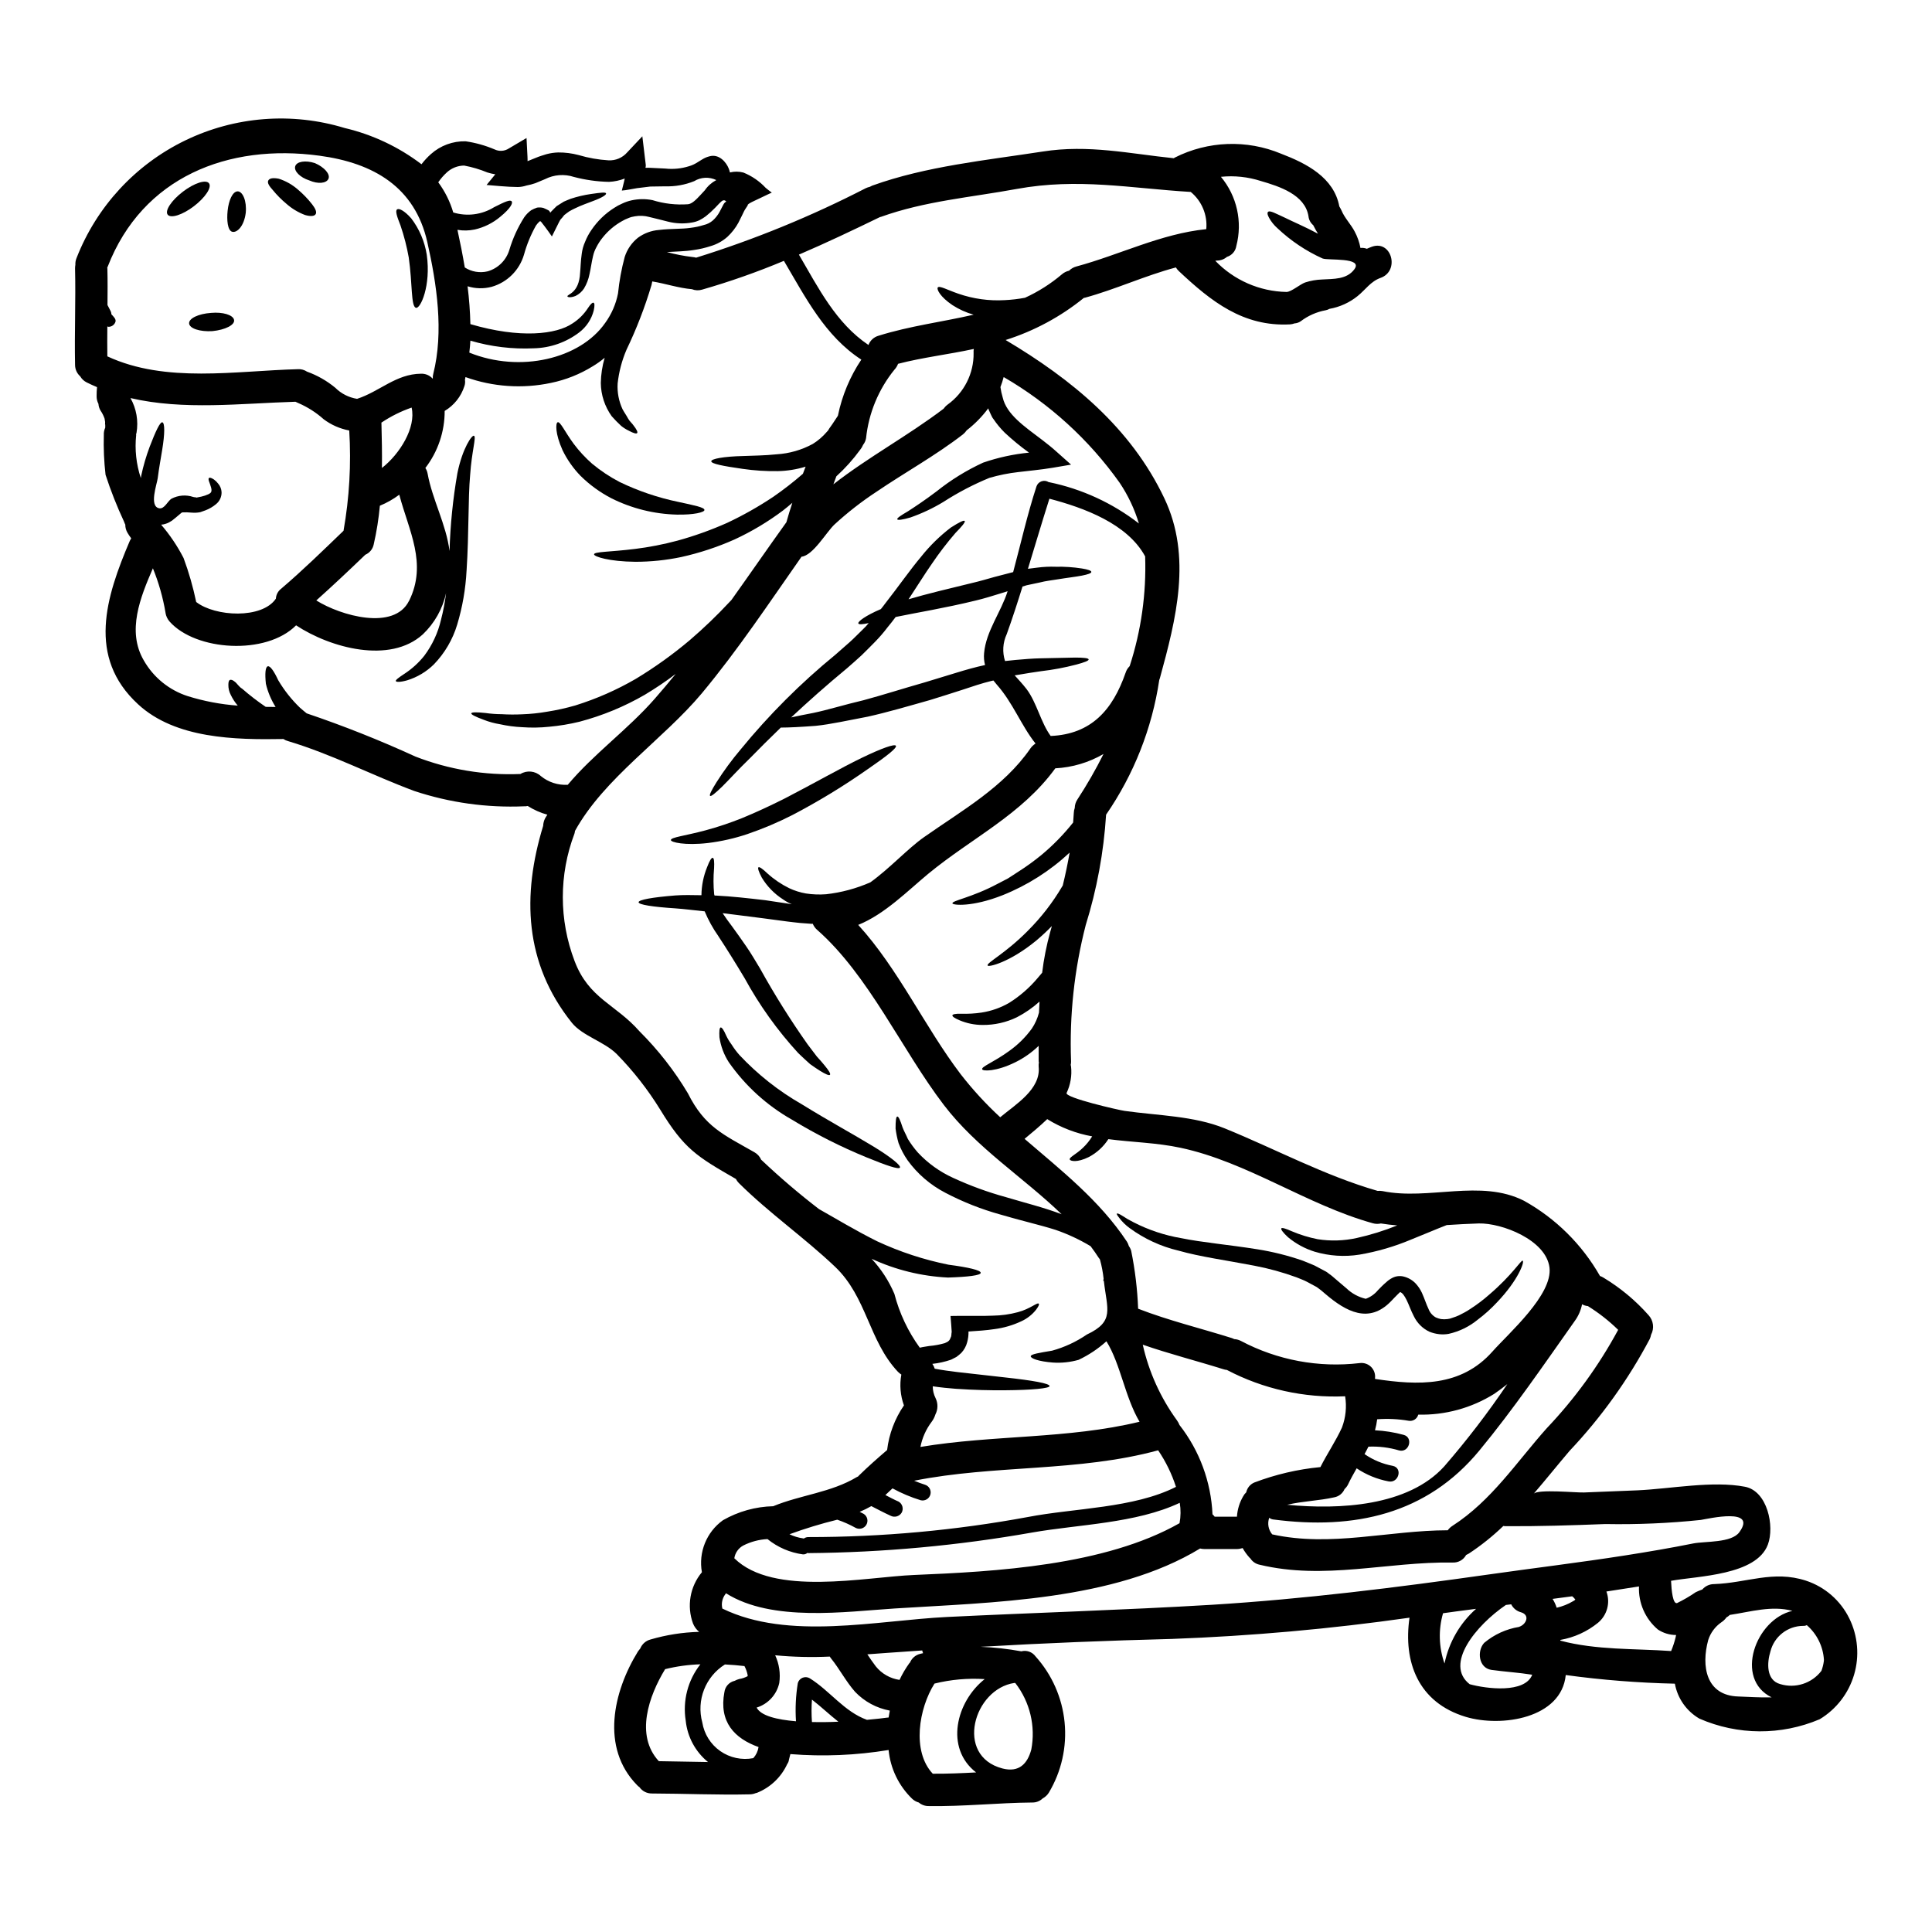 <?xml version="1.0" encoding="UTF-8"?>
<!-- Uploaded to: ICON Repo, www.svgrepo.com, Generator: ICON Repo Mixer Tools -->
<svg fill="#000000" width="800px" height="800px" version="1.1" viewBox="144 144 512 512" xmlns="http://www.w3.org/2000/svg">
 <g>
  <path d="m634.1 572.93c2.266 4.629 2.715 9.938 1.254 14.879-1.457 4.941-4.711 9.156-9.125 11.812-10.199 4.328-21.73 4.266-31.883-0.172-3.414-1.988-5.785-5.371-6.488-9.258-9.672-0.215-19.328-0.977-28.918-2.289-1.141 11.488-17.004 13.918-26.488 11.086-12.719-3.828-16.602-14.684-14.918-26.289v0.004c-20.871 2.973-41.883 4.852-62.953 5.629-16.887 0.43-33.852 1.113-50.719 2.086 3.625 0.145 7.234 0.543 10.801 1.199 1.398-0.367 2.879 0.152 3.742 1.316 4.379 4.852 7.086 10.984 7.723 17.488 0.641 6.508-0.824 13.047-4.18 18.66-0.398 0.637-0.961 1.16-1.625 1.516-0.75 0.727-1.762 1.117-2.801 1.086-9.145 0.082-18.23 1.086-27.375 0.941-0.973 0.023-1.918-0.312-2.66-0.941-0.676-0.188-1.297-0.543-1.801-1.031-3.527-3.43-5.723-7.992-6.199-12.887-8.602 1.418-17.344 1.781-26.031 1.086-0.113 0.484-0.227 0.973-0.371 1.457-0.047 0.426-0.203 0.836-0.461 1.18-1.598 3.481-4.473 6.215-8.031 7.633-0.109 0.039-0.223 0.066-0.34 0.082-0.48 0.199-0.996 0.305-1.516 0.316-8.66 0.199-17.285-0.199-25.945-0.227v-0.004c-1.312 0.035-2.555-0.586-3.316-1.656-0.238-0.168-0.457-0.359-0.656-0.57-9.688-9.887-6.344-24.746 0.254-35.426 0.188-0.273 0.391-0.535 0.605-0.785 0.477-1.164 1.469-2.035 2.684-2.363 4.199-1.234 8.543-1.914 12.918-2.031-0.719-0.594-1.281-1.359-1.629-2.227-1.695-4.621-0.797-9.797 2.359-13.574-0.949-5.281 1.215-10.641 5.57-13.777 4.062-2.328 8.641-3.606 13.32-3.715 7.258-3 15.352-3.629 22.145-7.715 0.121-0.066 0.246-0.125 0.371-0.176 0.082-0.082 0.113-0.168 0.195-0.227 2.402-2.363 4.918-4.57 7.477-6.769h0.004c0.508-4.246 2.039-8.309 4.461-11.832-0.949-2.613-1.188-5.434-0.688-8.172-0.332-0.211-0.637-0.461-0.914-0.742-7.742-8.23-8.199-19.773-16.629-27.805-8.172-7.773-17.488-14.234-25.516-22.203h-0.004c-0.312-0.32-0.578-0.688-0.785-1.086-10.43-6.004-13.719-7.973-20.074-18.406-3.273-5.305-7.125-10.23-11.492-14.684-3.312-3.312-9.086-4.801-11.914-8.316-12.629-15.805-13.203-33.805-7.602-52.152h0.004c0.023-0.695 0.195-1.379 0.512-2 0.172-0.344 0.395-0.625 0.602-0.973-1.84-0.512-3.594-1.293-5.203-2.312-0.316 0.074-0.645 0.102-0.969 0.086-9.863 0.422-19.719-0.953-29.09-4.059-11.344-4.227-21.773-9.715-33.492-13.23-0.422-0.109-0.824-0.293-1.184-0.543-12.773 0.227-28.629-0.059-38.52-9.203-13.605-12.52-8.539-28.441-2.191-43.324 0.105-0.23 0.227-0.449 0.367-0.66-0.348-0.457-0.672-0.934-0.965-1.43-0.402-0.66-0.613-1.422-0.605-2.199-0.125-0.238-0.23-0.488-0.312-0.742-1.891-4.051-3.535-8.211-4.918-12.461-0.406-3.508-0.559-7.043-0.457-10.574-0.035-0.656 0.094-1.316 0.375-1.914-0.016-0.305-0.016-0.609 0-0.914-0.086 0.543-0.031-0.254-0.031-0.598l-0.145-0.887c-0.258-0.75-0.613-1.461-1.059-2.113-0.332-0.551-0.527-1.168-0.57-1.805-0.324-0.625-0.492-1.32-0.484-2.027-0.008-0.801 0.031-1.602 0.113-2.398-0.914-0.395-1.832-0.789-2.754-1.258v-0.004c-0.715-0.355-1.305-0.91-1.703-1.602-0.875-0.773-1.371-1.891-1.367-3.059-0.172-8.512 0.199-17.004 0-25.488-0.004-0.344 0.023-0.688 0.086-1.027-0.031-0.605 0.074-1.211 0.309-1.773 5.324-13.641 15.605-24.77 28.781-31.16 13.176-6.387 28.281-7.566 42.289-3.297 7.379 1.738 14.312 5.008 20.344 9.598 0.75-0.984 1.59-1.891 2.516-2.711 2.519-2.246 5.801-3.453 9.176-3.371 2.633 0.379 5.207 1.102 7.66 2.141 1.23 0.598 2.684 0.5 3.824-0.258l4.66-2.754 0.254 4.973c0 0.344 0.027 0.832 0.027 1-0.113 0.113-0.055 0.145 0 0.113s0.059 0.031 0.113 0c0.742-0.316 1.488-0.598 2.199-0.887 0.789-0.344 1.801-0.625 2.688-0.914h0.004c1.008-0.27 2.043-0.422 3.086-0.457 1.832-0.016 3.66 0.215 5.43 0.688 2.574 0.766 5.231 1.234 7.914 1.398 1.883 0.102 3.703-0.668 4.945-2.086l4.031-4.285 0.684 5.715 0.145 1.18 0.082 0.711c0.031 0.227 0 0.086 0 0.172v0.004c0 0.176-0.027 0.348-0.082 0.512 0.055 0.145 0.43 0 1.18 0.059 1.516 0.055 2.891 0.141 4.117 0.199v0.004c2.078 0.219 4.18 0.016 6.172-0.605 0.82-0.23 1.602-0.586 2.316-1.055 0.457-0.289 0.887-0.543 1.285-0.789v0.004c0.566-0.355 1.184-0.621 1.828-0.789 2.688-0.789 4.574 1.715 5.144 3.172 0.148 0.352 0.266 0.715 0.344 1.09 1.172-0.293 2.402-0.281 3.57 0.027 2.242 0.906 4.258 2.289 5.906 4.055l0.742 0.602 0.789 0.598c0 0.031 0.086 0.031 0.059 0.086l-0.344 0.141-0.688 0.316-1.371 0.656c-1.656 0.832-4.258 1.859-3.938 2.227-0.316 0.516-0.711 1.031-0.973 1.543l-0.57 1.18c-0.285 0.602-0.57 1.18-0.914 1.832l0.004 0.004c-0.766 1.406-1.75 2.68-2.918 3.773-1.289 1.152-2.824 2.004-4.484 2.484-1.445 0.473-2.926 0.816-4.43 1.027-2.457 0.395-5 0.395-7.144 0.543 2.223 0.605 4.488 1.047 6.773 1.316 0.332 0.023 0.656 0.082 0.973 0.172 15.488-4.82 30.531-10.98 44.949-18.406 0.348-0.164 0.711-0.289 1.086-0.371 0.203-0.121 0.414-0.227 0.633-0.316 14.258-5.144 30.199-6.715 45.148-9.027 12.172-1.918 23.031 0.57 34.773 1.77l0.254-0.172h0.004c8.789-4.441 19.086-4.816 28.176-1.027 6.715 2.57 14 6.297 15.43 13.973 0.211 0.344 0.398 0.695 0.57 1.059 0.832 2.027 2.516 3.684 3.516 5.629 0.723 1.355 1.234 2.816 1.516 4.328 0.027-0.027 0.059 0 0.113-0.027 0.535-0.039 1.074 0.039 1.574 0.23 0.426-0.168 0.855-0.371 1.344-0.543 5.227-1.859 7.477 6.43 2.285 8.266-2.602 0.918-3.977 3.117-6.031 4.773h0.004c-2.172 1.766-4.762 2.945-7.519 3.43-0.309 0.18-0.648 0.309-1 0.371-2.398 0.441-4.66 1.441-6.602 2.914-0.488 0.336-1.062 0.531-1.656 0.57-0.379 0.145-0.777 0.23-1.18 0.258-12.402 0.656-20.887-6.062-29.461-14.117-0.305-0.285-0.57-0.613-0.789-0.973-8.172 2.172-16.031 5.828-24.121 8.031h0.004c-0.09-0.004-0.176 0.004-0.258 0.031-6.152 4.992-13.191 8.781-20.746 11.168 17.52 10.43 33.176 23.223 42.062 41.949 7.371 15.488 3.113 32.004-1.18 47.664v0.004c-0.043 0.164-0.102 0.328-0.168 0.484-1.914 12.816-6.734 25.023-14.09 35.691-0.625 9.934-2.438 19.758-5.398 29.262-3.031 11.77-4.34 23.918-3.887 36.062 0.016 0.328-0.016 0.656-0.09 0.973 0.047 0.148 0.074 0.305 0.09 0.457 0.262 2.398-0.148 4.82-1.184 7-0.516 1.258 14.027 4.574 15.371 4.746 8.887 1.254 18.379 1.316 26.52 4.629 13.543 5.512 26.461 12.516 40.539 16.574h0.004c0.438-0.039 0.879-0.02 1.312 0.055 12.203 2.516 25.977-3.285 37.492 2.57 8.398 4.676 15.355 11.566 20.117 19.922 0.332 0.113 0.648 0.27 0.945 0.457 4.461 2.688 8.488 6.039 11.941 9.941 1.289 1.41 1.555 3.481 0.656 5.172-0.07 0.383-0.188 0.758-0.344 1.117-5.715 10.801-12.863 20.777-21.254 29.66-3.231 3.797-6.316 7.656-9.516 11.371 1.113-1.285 11.375-0.254 13.348-0.344 4.723-0.172 9.445-0.371 14.199-0.57 8.742-0.395 19.887-2.602 28.461-0.945 5.945 1.145 7.871 10.457 6.059 15.32-3.059 8.172-18.5 8.312-25.66 9.602 0.113 2.602 0.484 6.231 1.598 5.902 1.719-0.84 3.371-1.801 4.945-2.883 0.566-0.27 1.148-0.512 1.742-0.719 0.773-0.898 1.898-1.422 3.086-1.426 8.688-0.289 15.688-3.742 24.375-0.914 5.035 1.656 9.188 5.281 11.508 10.043zm-6.769 11.344c0.023-0.141 0.031-0.285 0.027-0.426-0.223-3.543-1.859-6.848-4.543-9.172-0.309 0.156-0.656 0.227-1 0.199-4.082 0.031-7.629 2.812-8.633 6.769-0.914 2.918-1.199 7.633 2.602 8.66 4.016 1.219 8.367-0.184 10.914-3.516 0.301-0.812 0.512-1.656 0.633-2.516zm-8.344-13.383c-5.461-1.461-10.918 0.227-16.574 1.082l-0.004 0.004c-0.262 0.258-0.559 0.48-0.883 0.656-0.371 0.523-0.836 0.969-1.375 1.312-1.637 1.141-2.852 2.789-3.457 4.688-1.887 6.914-0.598 14.715 8 14.957 2.543 0.086 5.688 0.316 8.801 0.227-9.969-4.894-4.254-20.684 5.492-22.914zm-14.031-20.859c4.773-6.602-8.117-3.574-10.234-3.231-8.402 0.879-16.848 1.242-25.289 1.086-8.859 0.344-17.711 0.629-26.547 0.57h-0.004c-0.16-0.031-0.32-0.051-0.484-0.055-2.816 2.711-5.875 5.16-9.141 7.312-0.262 0.145-0.488 0.262-0.715 0.375h-0.004c-0.711 1.305-2.113 2.086-3.602 2-17.348-0.254-33.918 4.723-51.168 0.57-1.004-0.211-1.879-0.82-2.43-1.688-0.059-0.059-0.113-0.086-0.172-0.141-0.715-0.785-1.336-1.648-1.855-2.574-0.5 0.164-1.02 0.254-1.543 0.262h-8.551c-0.398-0.004-0.793-0.051-1.18-0.148-22.773 13.859-55.262 14.262-80.871 15.891-12.988 0.828-32.574 3.684-44.777-4.031l-0.172 0.262c-0.82 1.082-1.109 2.477-0.785 3.797 17.492 8.516 40.863 3.148 59.551 2.227 23.348-1.141 46.781-1.828 70.129-3.227 24.574-1.516 48.977-4.574 73.379-8.031 12.059-1.715 24.176-3.172 36.234-5.059 6.031-0.945 12.031-1.969 18.031-3.172 3.141-0.613 10.109-0.098 12.195-2.984zm-16.891 27.832c0.055-0.188 0.094-0.379 0.113-0.57-1.719 0-3.398-0.504-4.824-1.457-3.344-2.828-5.191-7.043-5.004-11.414-2.887 0.457-5.742 0.914-8.633 1.344 1.09 2.953 0.199 6.273-2.227 8.285-2.883 2.344-6.316 3.906-9.973 4.543v0.195c9.605 2.543 19.52 2.059 29.352 2.754l-0.004 0.004c0.496-1.191 0.895-2.418 1.199-3.672zm-15.23-81.438c-2.438-2.387-5.129-4.496-8.027-6.297-0.543-0.047-1.07-0.211-1.543-0.484-0.312 1.59-0.965 3.09-1.918 4.402-8.117 11.484-16.316 23.488-25.262 34.316-13.973 16.977-33.23 21.117-54.637 18.316v0.004c-0.398-0.047-0.773-0.207-1.086-0.457-0.539 1.5-0.238 3.176 0.789 4.398 15.547 3.43 30.863-1.059 46.523-1.086 0.34-0.469 0.766-0.871 1.254-1.18 10.371-6.691 16.926-16.832 25.004-25.891h0.004c7.418-7.812 13.773-16.566 18.898-26.043zm-11.414 71.523c0.027 0 0.027-0.027 0.059-0.059v0.004c-0.238-0.32-0.52-0.609-0.828-0.859-1.715 0.23-3.457 0.461-5.199 0.688 0.457 0.734 0.82 1.52 1.086 2.344 1.539-0.348 3.012-0.938 4.367-1.746 0.227-0.141 0.316-0.199 0.375-0.227zm-21.934-65.746c4.328-4.883 16.031-15.059 15.145-22.289-0.914-7.34-12.629-11.828-18.715-11.688-2.887 0.086-5.688 0.254-8.516 0.43-2.945 1.141-6.113 2.516-9.484 3.856l-0.004 0.004c-4.379 1.84-8.949 3.172-13.633 3.973-3.981 0.637-8.055 0.367-11.918-0.789-2.57-0.805-4.957-2.106-7.027-3.828-1.344-1.227-1.941-2.086-1.77-2.344 0.168-0.254 1.18 0.055 2.828 0.789 2.191 0.926 4.469 1.625 6.801 2.086 3.438 0.539 6.945 0.434 10.344-0.316 3.668-0.812 7.262-1.93 10.746-3.34-1.457-0.113-2.887-0.289-4.328-0.516h-0.004c-0.703 0.164-1.441 0.145-2.141-0.055-17.562-4.891-33.219-16.227-50.965-20.004-6.297-1.348-12.801-1.461-19.117-2.285v-0.004c-1.285 1.992-3.055 3.617-5.144 4.727-3.172 1.574-4.914 1.086-5.086 0.684-0.254-0.57 1.684-1.371 3.461-3.086 0.957-0.902 1.793-1.934 2.481-3.059-4.223-0.758-8.266-2.309-11.914-4.57-1.945 1.859-4.031 3.598-6.004 5.227 9.719 8.371 19.859 16.289 27.117 27.234h0.004c0.227 0.367 0.398 0.766 0.516 1.18 0.281 0.391 0.492 0.824 0.625 1.285 1.023 5.047 1.637 10.172 1.832 15.316 8.117 3.148 16.531 5.172 24.797 7.773 0.227 0.074 0.449 0.168 0.656 0.285 0.629 0.027 1.242 0.195 1.801 0.488 9.641 5.098 20.605 7.144 31.438 5.867 1.117-0.156 2.246 0.223 3.047 1.016 0.801 0.797 1.184 1.922 1.035 3.043 0 0.055 0.031 0.086 0.031 0.141 11.406 1.719 22.691 2.176 31.066-7.231zm7.086 72.926c1.887-0.598 3-3.113 0.512-3.856h-0.004c-1.129-0.297-2.078-1.066-2.598-2.113l-1.402 0.168c-7.941 5.398-16.375 15.742-9.602 21.004 4.457 1.23 14.629 2.488 16.574-2.512-3.602-0.574-7.231-0.789-10.832-1.285-3.402-0.516-3.856-5.059-1.887-7.172h0.004c2.644-2.211 5.836-3.668 9.234-4.215zm-3.117-64.324c-1.18 0.941-2.312 1.797-3.457 2.57v0.004c-6.031 3.773-13.035 5.691-20.145 5.512-0.297 1.125-1.402 1.832-2.547 1.629-2.754-0.473-5.555-0.605-8.34-0.395-0.125 0.984-0.316 1.961-0.578 2.918 2.555 0.125 5.082 0.527 7.547 1.199 2.684 0.656 1.543 4.801-1.141 4.144-2.641-0.789-5.394-1.129-8.148-1.004-0.344 0.656-0.656 1.316-1.027 1.969 2.246 1.555 4.793 2.617 7.481 3.117 2.715 0.57 1.543 4.684-1.141 4.113h-0.004c-3.012-0.574-5.879-1.75-8.43-3.457-0.789 1.398-1.602 2.824-2.285 4.285v0.004c-0.227 0.453-0.539 0.859-0.914 1.199-0.488 1.152-1.523 1.98-2.758 2.199-4.031 0.914-8.371 1-12.461 1.969 13.891 1.344 32.035 0.395 41.609-10.148 6.012-6.93 11.602-14.219 16.738-21.824zm-8.285 59.551c-1.684 0.227-3.34 0.43-5.031 0.656l-3.715 0.512-0.004 0.008c-1.262 4.371-1.125 9.027 0.395 13.312 1.148-5.602 4.078-10.684 8.355-14.484zm-32.23-355.03c2.344-3.199-6.977-2.254-8.43-2.824l-0.004 0.004c-4.402-1.988-8.438-4.691-11.949-8.004-0.906-0.797-1.672-1.742-2.254-2.801-0.395-0.738-0.516-1.254-0.289-1.512 0.43-0.574 2.172 0.457 4.516 1.512 2.172 1.086 5.258 2.363 8.746 4.231-0.457-0.715-0.859-1.488-1.258-2.258-0.711-0.594-1.164-1.441-1.258-2.363-0.914-5.742-7.715-7.914-12.629-9.344-3.41-1.098-7.008-1.477-10.574-1.113 4.246 5.094 5.766 11.926 4.078 18.336-0.207 1.359-1.172 2.481-2.488 2.887-0.723 0.621-1.641 0.965-2.598 0.973-0.164 0.004-0.324 0.023-0.488 0.055 4.949 5.156 11.75 8.133 18.895 8.266 1.258-0.027 3.602-2.055 4.918-2.516 1.457-0.473 2.977-0.738 4.512-0.789 3.035-0.188 6.523 0.043 8.555-2.734zm-3.285 306.93-0.004 0.004c0.984-2.625 1.27-5.461 0.824-8.23-10.879 0.488-21.695-1.922-31.344-6.981-0.328-0.031-0.656-0.098-0.969-0.203-7.117-2.231-14.316-4.059-21.316-6.488l-0.004 0.004c1.621 7.223 4.699 14.039 9.055 20.031 0.277 0.387 0.508 0.809 0.684 1.254 5.305 6.789 8.359 15.059 8.742 23.664 0.215 0.188 0.406 0.398 0.574 0.629h5.906c0.117-1.891 0.676-3.731 1.629-5.371 0.211-0.41 0.492-0.777 0.828-1.086 0.25-1.164 1.047-2.137 2.144-2.602 5.629-2.141 11.52-3.516 17.516-4.086 1.789-3.562 4.086-6.906 5.734-10.535zm-35.98-317.53c0.348-3.766-1.195-7.457-4.113-9.859-16.09-0.973-29.836-3.769-46.148-0.789-12.113 2.227-24.316 3.199-35.98 7.398-0.055 0-0.113 0.031-0.195 0.031-7.117 3.457-14.262 6.856-21.52 9.969 5.172 8.859 9.84 18.176 18.43 23.945v0.004c0.449-1.199 1.449-2.113 2.688-2.457 8.316-2.602 16.891-3.656 25.191-5.574v0.004c-1.996-0.562-3.894-1.418-5.629-2.543-3.258-2.199-4.199-4.172-3.891-4.656 0.395-0.602 2.516 0.625 5.434 1.625 3.961 1.375 8.156 1.961 12.344 1.715 1.793-0.086 3.578-0.297 5.344-0.629 3.539-1.613 6.836-3.711 9.801-6.227 0.539-0.465 1.188-0.789 1.883-0.945 0.531-0.535 1.191-0.918 1.918-1.113 11.559-3.125 22.445-8.684 34.445-9.898zm-7.086 342.94v-0.004c0.336-1.781 0.355-3.609 0.055-5.398-11.57 5.461-26.859 5.715-39.121 7.871h0.004c-19.59 3.461-39.434 5.285-59.324 5.457-0.082 0-0.141-0.055-0.227-0.055h-0.004c-0.328 0.277-0.75 0.418-1.18 0.391-3.445-0.465-6.695-1.867-9.398-4.055-2.242 0.113-4.434 0.695-6.434 1.711-1.27 0.691-2.144 1.941-2.359 3.371 10.344 10.203 34.605 4.973 47.625 4.43 21.527-0.891 50.531-2.461 70.363-13.723zm-0.945-9.633c-1.105-3.438-2.695-6.699-4.723-9.688-21.145 5.773-43.262 3.801-64.664 8.062 0.941 0.395 1.887 0.738 2.859 1.055 1.105 0.332 1.746 1.484 1.445 2.602-0.301 1.113-1.438 1.785-2.562 1.516-2.594-0.793-5.098-1.848-7.477-3.148-0.625 0.57-1.254 1.18-1.887 1.77 1.18 0.602 2.312 1.227 3.516 1.742 1.023 0.605 1.371 1.914 0.789 2.945-0.621 0.996-1.906 1.344-2.941 0.789-1.742-0.789-3.402-1.684-5.09-2.543-0.992 0.57-2.023 1.078-3.086 1.516 0.344 0.195 0.715 0.344 1.059 0.539 0.98 0.617 1.293 1.898 0.703 2.898-0.586 0.996-1.859 1.344-2.875 0.789-1.543-0.859-3.16-1.574-4.828-2.141-4.289 1.051-8.516 2.34-12.66 3.856 1.125 0.547 2.332 0.914 3.57 1.086 0.086 0 0.145 0.055 0.227 0.055 0.344-0.254 0.758-0.391 1.184-0.391 19.516 0.004 38.988-1.773 58.18-5.316 12.23-2.371 28.062-2.305 39.262-7.992zm-12.254-217.55c3.035-9.367 4.418-19.191 4.086-29.031-4.688-8.66-16.203-12.887-25.375-15.289-1.969 6.203-3.801 12.402-5.688 18.574 0.887-0.113 1.715-0.199 2.516-0.316h-0.004c1.609-0.211 3.234-0.285 4.859-0.227 2.312-0.051 4.625 0.102 6.914 0.457 1.629 0.262 2.516 0.574 2.516 0.918s-0.887 0.656-2.488 0.973c-1.602 0.316-3.914 0.57-6.691 1.027-1.402 0.227-2.945 0.395-4.461 0.789l-2.43 0.516 0.004-0.004c-0.738 0.129-1.465 0.32-2.172 0.57-1.316 4.231-2.684 8.457-4.199 12.66l-0.004-0.004c-1.023 2.227-1.18 4.754-0.426 7.086 0.914-0.113 1.859-0.199 2.754-0.289 2.344-0.199 4.574-0.395 6.516-0.43 3.938-0.082 7.144-0.168 9.344-0.199 2.258 0 3.488 0.145 3.543 0.488s-1.117 0.789-3.285 1.371h-0.004c-3.043 0.797-6.137 1.379-9.262 1.742-2 0.262-4.086 0.629-6.34 1-0.227 0.031-0.457 0.059-0.715 0.113 0.973 1.086 2.086 2.258 3.172 3.66 2.684 3.57 3.742 8.828 6.371 12.402 10.746-0.461 16.434-6.887 19.859-16.773h0.004c0.195-0.637 0.551-1.215 1.023-1.684 0.031-0.039 0.031-0.066 0.062-0.102zm2.598 200.29c-3.887-6.57-5-15.227-8.773-21.316v-0.004c-2.207 1.992-4.688 3.648-7.375 4.918-2.227 0.633-4.547 0.875-6.856 0.715-3.742-0.289-5.828-1.086-5.828-1.656s2.254-0.918 5.656-1.488c3.293-0.906 6.41-2.356 9.23-4.285 7.402-3.488 5.344-6.629 4.488-14.199l-0.004-0.004c-0.039 0.004-0.082-0.004-0.113-0.031-0.055-0.055-0.027-0.254 0.059-0.512-0.184-1.73-0.508-3.441-0.973-5.117-0.074-0.145-0.172-0.277-0.285-0.395-0.684-1.086-1.43-2.117-2.199-3.148-2.938-1.762-6.047-3.215-9.285-4.328-4.231-1.344-9.344-2.484-14.602-4.055h-0.004c-5.059-1.398-9.953-3.336-14.602-5.773-3.957-2.051-7.383-4.996-10-8.602-0.988-1.418-1.793-2.953-2.402-4.574-0.363-1.262-0.625-2.551-0.789-3.856 0-2 0.113-3.148 0.457-3.172 0.344-0.023 0.789 0.973 1.402 2.887 0.344 0.945 0.914 1.891 1.398 3.059v-0.004c0.773 1.266 1.652 2.461 2.629 3.574 2.648 2.848 5.836 5.137 9.375 6.742 4.492 2.074 9.145 3.773 13.914 5.086 5.144 1.543 10.117 2.754 14.75 4.516 0.027 0 0.055 0.031 0.082 0.031-10.203-9.84-22.488-17.52-31.23-28.977-11.117-14.562-19.859-34.348-33.578-46.406h-0.004c-0.5-0.438-0.891-0.988-1.141-1.602-0.086 0-0.172 0.027-0.254 0.027-1-0.082-2.031-0.141-3.059-0.227-1.027-0.086-2.172-0.254-3.285-0.371-2.144-0.289-4.371-0.602-6.66-0.887-3.742-0.457-7.285-0.945-10.629-1.344 0.738 1.113 1.543 2.254 2.512 3.516 1.18 1.574 2.461 3.457 3.746 5.285 1.285 1.832 2.43 3.856 3.684 5.902v0.004c3.828 6.914 8.035 13.617 12.594 20.074l2.43 3.199c0.828 0.914 1.543 1.715 2.086 2.402 1.113 1.344 1.625 2.199 1.398 2.457-0.227 0.254-1.141-0.141-2.629-1.055-0.738-0.461-1.625-1.059-2.625-1.773-0.945-0.828-2.004-1.828-3.172-2.941v-0.004c-5.523-6.019-10.293-12.691-14.207-19.859-1.18-2-2.398-3.938-3.543-5.801-1.145-1.867-2.312-3.629-3.402-5.312l0.004-0.004c-1.449-2.051-2.664-4.254-3.629-6.57-2.828-0.289-5.43-0.629-7.742-0.789-6.031-0.395-9.773-0.973-9.773-1.629s3.715-1.316 9.742-1.797c2.031-0.145 4.371-0.113 6.914-0.059v-0.004c0.031-2.566 0.543-5.102 1.516-7.477 0.629-1.656 1.145-2.516 1.488-2.43 0.344 0.086 0.43 1.059 0.344 2.797l-0.004 0.004c-0.203 2.281-0.195 4.578 0.027 6.859 0.027 0.113 0.086 0.227 0.113 0.344h0.371c4.059 0.199 8.43 0.684 13.059 1.227 2.285 0.344 4.516 0.684 6.66 1 0.113 0.027 0.227 0.027 0.371 0.059-0.828-0.336-1.613-0.77-2.34-1.289-2.281-1.461-4.195-3.426-5.602-5.742-0.859-1.602-1.141-2.574-0.887-2.754s1.113 0.426 2.402 1.656c1.723 1.555 3.656 2.863 5.742 3.887 1.406 0.66 2.894 1.133 4.426 1.398 1.77 0.273 3.562 0.34 5.348 0.203 4.043-0.453 7.992-1.516 11.719-3.148 5.172-3.715 9.969-9 14.258-12 10-7.031 21.062-13.203 28.148-23.461v-0.004c0.344-0.496 0.781-0.922 1.281-1.254l0.086-0.086c-3.828-4.828-5.945-10.746-10.258-15.602-0.344-0.395-0.602-0.742-0.887-1.086l0.004-0.004c-0.215 0.035-0.426 0.082-0.633 0.141-2.363 0.574-5.031 1.461-7.715 2.363s-5.547 1.742-8.402 2.656c-5.856 1.656-11.414 3.285-16.574 4.43-5.199 0.973-9.84 2.031-13.801 2.43-3.891 0.289-7.004 0.457-9.23 0.457-3.031 2.918-5.742 5.633-8.09 8.035-3.199 3.086-5.656 5.856-7.477 7.629-1.824 1.77-2.914 2.656-3.172 2.43-0.262-0.227 0.375-1.484 1.715-3.629l0.004-0.008c1.926-3.027 4.055-5.918 6.371-8.656 7.508-9.18 15.91-17.582 25.09-25.09 1.285-1.113 2.543-2.227 3.769-3.312s2.316-2.258 3.461-3.344v-0.004c0.586-0.539 1.129-1.121 1.629-1.742-1.656 0.348-2.629 0.43-2.754 0.086-0.172-0.484 1.887-2.055 5.973-3.797 0.375-0.461 0.742-0.918 1.086-1.402 3.629-4.629 6.66-9.027 9.66-12.574l-0.004-0.004c2.281-2.848 4.898-5.41 7.801-7.625 2.227-1.43 3.488-2.027 3.684-1.742 0.195 0.285-0.711 1.402-2.43 3.148v-0.004c-2.277 2.633-4.394 5.398-6.34 8.285-1.859 2.656-3.828 5.859-6.117 9.316 4.828-1.43 10.602-2.797 16.715-4.285 2.113-0.484 4.117-1.086 6.059-1.629 1.715-0.457 3.344-0.887 4.945-1.285 2.031-7.57 3.742-15.227 6.172-22.688 0.211-0.645 0.707-1.152 1.348-1.375 0.637-0.223 1.344-0.137 1.91 0.23 0.059 0 0.059-0.031 0.086 0 8.668 1.781 16.812 5.527 23.805 10.945-1.152-3.824-2.867-7.453-5.09-10.773-8.121-11.438-18.609-21-30.746-28.031-0.234 0.898-0.52 1.785-0.855 2.656 0.125 0.934 0.324 1.852 0.598 2.754 1.027 4.488 5.715 7.66 10.543 11.316 1.316 1 2.629 2.059 3.887 3.203l3.688 3.281-4.887 0.832c-3.254 0.543-6.258 0.789-9.086 1.141-2.602 0.293-5.172 0.809-7.684 1.543-4.234 1.742-8.301 3.867-12.148 6.348-2.762 1.68-5.691 3.062-8.742 4.133-2.144 0.629-3.402 0.789-3.516 0.488-0.113-0.301 0.914-1 2.828-2.113 1.828-1.18 4.43-2.891 7.602-5.289l0.004-0.004c3.781-3.023 7.914-5.574 12.312-7.602 3.941-1.359 8.027-2.25 12.176-2.656-2.266-1.629-4.422-3.406-6.461-5.312-1.113-1.109-2.117-2.328-2.996-3.629l-0.172-0.227-0.086-0.145-0.168-0.316-0.262-0.543-0.426-0.941h-0.004c-0.098-0.203-0.176-0.414-0.23-0.629-1.629 2.195-3.551 4.156-5.715 5.828-0.277 0.41-0.613 0.777-1 1.086-7.285 5.629-15.402 10.09-23.004 15.262l0.004-0.004c-3.902 2.566-7.586 5.441-11.023 8.602-2.172 2.031-5.688 8.23-8.746 8.547-8.574 12.23-16.859 24.719-26.43 36.211-10.262 12.258-25.863 22.434-33.605 36.461v-0.004c-0.023 0.246-0.07 0.484-0.141 0.719-4.121 10.871-4.113 22.879 0.027 33.746 3.769 10 10.914 11.457 17.199 18.633 4.945 4.922 9.258 10.438 12.832 16.43 4.461 8.914 9.371 10.918 17.633 15.629 0.805 0.449 1.438 1.156 1.801 2.004 0.055 0.055 0.086 0.055 0.141 0.113 4.832 4.57 9.898 8.895 15.172 12.945 4.328 2.43 9.578 5.629 15.434 8.543 6.039 2.809 12.387 4.891 18.918 6.203 5.258 0.684 8.512 1.457 8.512 2.141s-3.34 1.086-8.688 1.258c-7-0.34-13.867-2.027-20.23-4.973 2.535 2.723 4.574 5.867 6.031 9.289 1.336 5.137 3.617 9.977 6.734 14.27 0.945-0.227 1.801-0.316 2.574-0.457v0.004c1.363-0.117 2.711-0.367 4.027-0.746 1-0.395 1.348-0.742 1.602-1.543 0.227-0.344 0.141-0.973 0.254-1.43-0.055-0.57-0.086-1.18-0.113-1.715l-0.199-2.516 2.199-0.027c3.434-0.027 6.402 0.059 9.055-0.059h-0.004c2.223-0.031 4.426-0.336 6.57-0.914 3.316-0.859 5.258-2.754 5.574-2.227 0.172 0.168-0.086 0.711-0.742 1.598-1.039 1.301-2.371 2.34-3.887 3.031-2.266 1.066-4.688 1.77-7.172 2.086-2.117 0.316-4.461 0.484-6.828 0.629 0.023 0.953-0.094 1.906-0.348 2.828-0.273 1.066-0.816 2.051-1.574 2.856-0.406 0.379-0.836 0.73-1.285 1.059l-1.398 0.715v0.004c-1.609 0.555-3.281 0.93-4.977 1.113 0.281 0.391 0.492 0.824 0.633 1.281 2 0.375 4.031 0.656 5.977 0.887 4.797 0.543 9.086 1.031 12.715 1.43 7.203 0.789 11.746 1.574 11.746 2.285-0.027 0.602-4.543 1.059-11.914 1.113-3.688 0.031-8.062-0.055-12.988-0.395-1.918-0.145-3.938-0.344-6.059-0.656h-0.004c0.004 1.082 0.254 2.148 0.738 3.113 0.684 1.367 0.676 2.977-0.027 4.332-0.219 0.707-0.555 1.375-1 1.965-1.484 1.965-2.504 4.242-2.973 6.66 19.262-3.215 39.094-2.074 58.066-6.676zm-16.488-164.87c2.543-3.891 4.863-7.926 6.941-12.086-3.894 2.262-8.273 3.562-12.773 3.797-8.941 12.289-22.117 18.434-33.633 27.918-5.43 4.488-11.598 10.773-18.602 13.574 10.629 11.633 17.711 27.16 27.16 39.578 3.176 4.086 6.684 7.906 10.488 11.414v-0.027c4.027-3.375 10.801-7.402 10.172-13.402-0.027-0.371-0.004-0.746 0.059-1.113-0.031-0.113-0.031-0.199-0.059-0.316v-4.078c-1.812 1.75-3.887 3.211-6.144 4.328-5.117 2.543-8.773 2.43-8.828 1.859-0.172-0.711 2.945-1.797 7.086-4.769v-0.004c2.344-1.652 4.398-3.68 6.086-6 0.863-1.293 1.5-2.723 1.887-4.227 0.027-0.918 0.086-1.859 0.141-2.754 0-0.055-0.027-0.082-0.027-0.141v-0.004c-1.797 1.617-3.793 3.004-5.941 4.117-2.856 1.391-6 2.094-9.176 2.055-2.07-0.008-4.117-0.426-6.027-1.227-1.285-0.543-1.969-1-1.918-1.316s0.887-0.457 2.258-0.43h0.004c1.836 0.062 3.672-0.043 5.488-0.312 2.586-0.402 5.078-1.281 7.34-2.602 2.785-1.754 5.285-3.926 7.414-6.438l1.281-1.516h0.004c0.441-3.656 1.156-7.277 2.144-10.828l0.43-1.543c-1.309 1.348-2.68 2.625-4.117 3.832-7.059 5.828-12.773 7.144-12.914 6.629-0.344-0.715 4.602-3.086 10.629-9.172h-0.004c3.527-3.512 6.59-7.461 9.117-11.746l0.168-0.262c0.715-2.914 1.316-5.828 1.832-8.742-5.168 4.828-11.184 8.656-17.75 11.285-8.086 3.203-13.23 2.66-13.316 2.172-0.168-0.742 5.086-1.516 11.945-5.172l2.754-1.43c0.914-0.598 1.859-1.18 2.859-1.859l0.004 0.004c2.094-1.336 4.106-2.797 6.027-4.371 3.09-2.57 5.902-5.453 8.402-8.602l0.172-2.484c0.008-0.469 0.094-0.934 0.254-1.371 0.012-0.789 0.25-1.559 0.684-2.219zm-12.203 251.78v0.004c1.191-6.223-0.348-12.652-4.227-17.66-0.086 0-0.145-0.031-0.227-0.031-10.805 1.574-15.918 19.316-3.199 22.664 4.453 1.16 6.652-1.305 7.652-4.984zm-6.273-307c-0.711 0.227-1.398 0.43-2.113 0.656-2.027 0.629-4.144 1.285-6.297 1.801-8.316 2.027-15.777 3.227-21.254 4.367-0.684 0.945-1.43 1.859-2.199 2.801l-0.004 0.008c-0.996 1.312-2.074 2.562-3.227 3.742-1.172 1.203-2.375 2.402-3.602 3.602-1.254 1.18-2.57 2.285-3.856 3.43-5.43 4.488-10.402 8.914-14.805 13.031 1.691-0.371 3.633-0.766 5.828-1.18 3.828-0.789 8.316-2.199 13.348-3.375 5-1.344 10.43-3.086 16.199-4.723 2.891-0.887 5.715-1.742 8.43-2.57 2.57-0.789 5.031-1.488 7.574-2.031-0.27-1.027-0.355-2.09-0.254-3.148 0.504-5.836 4.535-10.949 6.231-16.41zm-6.086 288.3c-4.465-0.289-8.945 0.109-13.289 1.184-4.144 6.543-6.059 17.945-0.457 23.887 3.828 0.031 7.656-0.141 11.484-0.344-8.352-6.465-5.293-18.75 2.277-24.727zm-2.926-351.42c-0.027-0.363-0.008-0.727 0.059-1.086-6.691 1.457-13.488 2.227-20.074 3.938-0.223 0.594-0.562 1.137-1 1.598-4.188 5.188-6.785 11.477-7.481 18.105-0.109 0.645-0.379 1.254-0.785 1.77-0.195 0.477-0.461 0.922-0.789 1.316-1.855 2.547-3.965 4.902-6.297 7.027-0.254 0.715-0.516 1.402-0.789 2.117 9.23-7.203 19.629-12.777 29.172-20.008l0.004 0.004c0.305-0.426 0.668-0.801 1.086-1.113 4.394-3.156 6.969-8.258 6.894-13.668zm-14.211 344.74c0.285-0.082 0.539-0.141 0.828-0.195v-0.004c-0.102-0.23-0.18-0.469-0.23-0.715-3.172 0.227-6.297 0.43-9.484 0.656-1.688 0.113-3.375 0.254-5.059 0.371 0.715 1.086 1.457 2.144 2.227 3.172 1.566 1.957 3.82 3.242 6.301 3.602 0.727-1.555 1.598-3.035 2.602-4.43 0.051-0.062 0.105-0.121 0.172-0.172 0.477-1.133 1.453-1.98 2.644-2.285zm-8.309 16.852c0.086-0.602 0.199-1.227 0.316-1.832v0.004c-3.516-0.648-6.734-2.391-9.203-4.973-2.43-2.754-4.086-6.031-6.371-8.859h-0.004c-0.129-0.152-0.242-0.312-0.34-0.484-4.82 0.227-9.652 0.113-14.457-0.344 1.066 2.293 1.441 4.844 1.082 7.344-0.68 3.094-2.973 5.582-6 6.516 1.113 2.172 5.312 3.199 10.43 3.629-0.223-3.379-0.062-6.773 0.484-10.117 0.176-0.641 0.641-1.164 1.258-1.418 0.617-0.25 1.316-0.203 1.891 0.133 5.34 3.312 9.145 8.859 15.172 11.02 2.543-0.227 4.457-0.457 5.227-0.57 0.164-0.012 0.348-0.012 0.516-0.047zm-13.43-345.02c1.086-5.297 3.191-10.336 6.199-14.828-9.602-6.231-14.77-16.438-20.516-26.18-7.074 2.965-14.316 5.512-21.691 7.633-0.883 0.266-1.828 0.227-2.684-0.117-3.602-0.316-7.004-1.488-10.516-2.059-0.086 0.316-0.113 0.629-0.199 0.973h-0.004c-1.754 5.883-3.973 11.613-6.629 17.148-1.215 2.84-2.004 5.844-2.34 8.914-0.145 2.359 0.309 4.719 1.312 6.859 0.484 0.887 1.027 1.625 1.43 2.398 0.402 0.77 1.113 1.316 1.457 1.859 0.828 1.059 1.18 1.77 0.973 2.031-0.207 0.262-1 0.027-2.172-0.602v-0.004c-0.75-0.348-1.449-0.793-2.086-1.312-0.875-0.805-1.703-1.656-2.488-2.543-1.84-2.57-2.848-5.644-2.887-8.801 0.039-2.269 0.383-4.519 1.027-6.691-0.992 0.836-2.055 1.59-3.172 2.258-3.398 2.106-7.141 3.594-11.055 4.402-7.551 1.602-15.398 1.066-22.66-1.543-0.059 0.254-0.086 0.484-0.145 0.711 0.094 0.566 0.047 1.145-0.145 1.688-0.879 2.758-2.738 5.094-5.227 6.574 0.016 5.465-1.785 10.785-5.117 15.117 0.301 0.461 0.504 0.977 0.598 1.516 1.227 6.801 4.945 13.516 5.801 20.469h0.004c0.203-6.91 0.898-13.797 2.086-20.605 1.344-6.629 3.887-10.234 4.402-9.914 0.656 0.316-0.598 4.059-1.027 10.402-0.57 6.371-0.289 15.262-0.945 25.348h-0.004c-0.25 4.844-1.082 9.641-2.481 14.289-1.188 3.957-3.305 7.574-6.176 10.543-1.988 1.957-4.418 3.41-7.086 4.227-1.832 0.516-2.887 0.488-3 0.199-0.113-0.289 0.789-0.945 2.254-1.918v0.004c2.008-1.309 3.793-2.926 5.289-4.801 2.121-2.836 3.633-6.09 4.43-9.543 0.602-2.32 1.051-4.68 1.344-7.059-0.922 4.184-3.07 7.992-6.172 10.945-8.688 7.871-24.434 3.629-33.578-2.402-7.941 8-26.602 6.801-33.52-1-0.574-0.652-0.949-1.457-1.086-2.316v-0.055c-0.68-4.023-1.801-7.965-3.34-11.742-3.316 7.66-6.977 16.629-2.402 24.43 2.562 4.488 6.711 7.859 11.629 9.445 4.309 1.344 8.758 2.188 13.258 2.516-0.73-0.852-1.344-1.793-1.828-2.801-0.453-0.848-0.68-1.797-0.656-2.758 0-0.684 0.141-1.141 0.43-1.254 0.289-0.113 0.738 0.027 1.281 0.484 0.543 0.375 1.086 1.344 1.918 1.832v-0.004c1.98 1.727 4.059 3.328 6.227 4.805 0.031 0 0.059 0.027 0.086 0.027 0.859 0.027 1.715 0.027 2.574 0.027-1.188-1.895-2.059-3.969-2.574-6.144-0.285-2.684-0.141-4.43 0.488-4.629 0.629-0.199 1.656 1.254 2.797 3.715h0.004c1.566 2.644 3.477 5.066 5.688 7.203 0.598 0.516 1.18 1.027 1.828 1.543h-0.004c9.805 3.32 19.43 7.144 28.836 11.457 8.855 3.441 18.328 5.016 27.82 4.617 1.719-1.047 3.926-0.824 5.402 0.543 2.004 1.645 4.555 2.469 7.141 2.316 6.887-8.203 15.859-14.602 23.008-22.746 1.914-2.172 3.769-4.402 5.598-6.629-2.625 1.98-5.352 3.82-8.172 5.508-5.418 3.141-11.234 5.543-17.289 7.144-2.656 0.648-5.359 1.098-8.086 1.344-2.375 0.25-4.766 0.289-7.144 0.113-1.988-0.09-3.965-0.352-5.902-0.785-1.438-0.234-2.848-0.617-4.207-1.145-2.254-0.832-3.457-1.43-3.371-1.742 0.086-0.316 1.43-0.344 3.769-0.086h0.004c1.41 0.203 2.836 0.309 4.258 0.312 1.816 0.113 3.641 0.121 5.457 0.031 2.215-0.078 4.418-0.305 6.602-0.688 2.523-0.395 5.023-0.949 7.477-1.656 5.582-1.742 10.949-4.098 16.004-7.031 5.039-3.039 9.828-6.473 14.324-10.266 3.68-3.156 7.18-6.512 10.484-10.059 0.199-0.227 0.371-0.395 0.57-0.602 4.887-6.856 9.66-13.777 14.562-20.602 0.484-1.742 1-3.43 1.574-5.144-0.789 0.684-1.602 1.344-2.43 2h0.004c-3.996 3.008-8.297 5.582-12.832 7.688-4.562 2.035-9.32 3.606-14.199 4.688-3.988 0.832-8.047 1.254-12.121 1.254-6.969-0.055-10.969-1.371-10.969-1.969 0-0.738 4.328-0.625 10.773-1.43v0.004c3.816-0.473 7.598-1.207 11.316-2.203 4.512-1.238 8.926-2.82 13.199-4.723 4.242-1.996 8.332-4.309 12.23-6.914 2.719-1.883 5.332-3.914 7.828-6.086 0.227-0.629 0.488-1.254 0.715-1.887-2.391 0.734-4.871 1.133-7.371 1.184-3.117 0.047-6.231-0.152-9.316-0.602-5.172-0.738-8.285-1.344-8.316-2s3.285-1.285 8.457-1.402c2.602-0.113 5.66-0.113 8.887-0.457h0.004c3.352-0.207 6.621-1.145 9.57-2.754 1.398-0.867 2.648-1.949 3.715-3.199 0.09-0.113 0.188-0.219 0.289-0.316 0-0.016 0.012-0.027 0.027-0.027l0.344-0.57 0.789-1.113c0.488-0.742 0.973-1.488 1.457-2.199l-0.004-0.004c0.016-0.023 0.027-0.051 0.031-0.078zm-6.887 346.22c2.363 0.055 4.723 0.027 7.004-0.086-2.363-1.859-4.574-3.973-7.004-5.856-0.145 1.977-0.145 3.965 0 5.941zm-15.543 9.574h-0.004c0.746-0.824 1.23-1.848 1.398-2.945-6.398-2.285-10.539-6.66-9.055-14.543h0.004c0.18-1.473 1.266-2.676 2.715-3.004 0.387-0.211 0.801-0.371 1.227-0.484 0.77-0.125 1.512-0.379 2.203-0.742 0.023-0.074 0.035-0.152 0.027-0.227-0.16-0.859-0.449-1.688-0.859-2.457-1.711-0.199-3.43-0.344-5.172-0.43-5.172 3.242-7.609 9.488-6 15.375 0.496 3.066 2.215 5.801 4.758 7.582 2.547 1.781 5.703 2.457 8.754 1.875zm-7.293-412.43c0.059-0.027 0.113-0.027 0.145-0.055l-0.086-0.086 0.004-0.004c-0.207-0.273-0.582-0.359-0.887-0.199-0.164 0.078-0.309 0.184-0.43 0.316l-0.457 0.43-1.086 1.141c-0.785 0.816-1.625 1.582-2.516 2.285-0.523 0.387-1.078 0.73-1.656 1.027-0.605 0.289-1.25 0.492-1.914 0.602-2.144 0.395-4.348 0.316-6.457-0.227-1.715-0.43-3.344-0.859-4.945-1.227v-0.004c-1.238-0.336-2.539-0.395-3.801-0.172-0.602 0.082-1.188 0.242-1.746 0.484-0.574 0.211-1.129 0.477-1.656 0.789-1.996 1.109-3.754 2.606-5.172 4.398-0.617 0.762-1.152 1.586-1.598 2.461-0.422 0.75-0.73 1.559-0.918 2.398-0.395 1.656-0.598 3.34-0.941 4.797v0.004c-0.262 1.34-0.754 2.629-1.457 3.801-0.555 0.844-1.324 1.523-2.231 1.969-1.43 0.57-2.141 0.289-2.141 0.141-0.289-0.598 3.086-0.656 3.34-6.297 0.141-1.375 0.141-2.973 0.43-4.977 0.133-1.105 0.43-2.184 0.887-3.199 0.441-1.129 1.02-2.207 1.719-3.199 1.578-2.324 3.621-4.301 5.996-5.801 0.668-0.445 1.375-0.828 2.113-1.141 0.793-0.383 1.629-0.672 2.488-0.859 1.824-0.402 3.715-0.422 5.547-0.055 3.047 0.949 6.242 1.316 9.426 1.086 1.059-0.113 2.117-1.18 3.434-2.602l1.027-1.113c0.777-1.129 1.816-2.051 3.031-2.691-1.879-0.906-4.086-0.797-5.863 0.289-2.438 0.988-5.055 1.453-7.688 1.371-1.281 0.031-2.598 0.059-3.973 0.059l-3.516 0.43c-1.285 0.199-2.859 0.57-4 0.629l0.598-2.402c0.059-0.262 0.113-0.543 0.172-0.789l0.008 0.004c-1.336 0.516-2.746 0.816-4.176 0.883-3.144-0.062-6.273-0.504-9.316-1.309-2.531-0.824-5.285-0.609-7.656 0.598-0.828 0.344-1.684 0.684-2.543 1.059-0.773 0.266-1.562 0.477-2.363 0.625-0.746 0.25-1.527 0.383-2.312 0.395-1.402-0.027-2.891-0.086-4.488-0.227-1.258-0.086-2.516-0.199-3.769-0.316l2.312-2.828c-0.707-0.109-1.402-0.27-2.086-0.484-1.988-0.824-4.059-1.438-6.176-1.832-1.691 0.02-3.32 0.66-4.57 1.805-0.859 0.781-1.629 1.664-2.285 2.629 1.781 2.41 3.129 5.117 3.973 7.996 3.641 1.117 7.59 0.609 10.832-1.398 2.945-1.488 4.258-2.059 4.656-1.543 0.344 0.426-0.199 1.77-3.027 4.086-1.957 1.648-4.281 2.805-6.773 3.371-1.508 0.316-3.059 0.348-4.574 0.086 0.715 3.258 1.375 6.602 1.945 9.973h-0.004c1.797 1.156 3.984 1.527 6.059 1.027 2.781-0.797 4.961-2.965 5.773-5.742 0.906-3.023 2.223-5.906 3.914-8.57 0.508-0.73 1.137-1.371 1.859-1.887 0.492-0.273 1.008-0.504 1.543-0.684 0.562-0.09 1.137-0.062 1.688 0.082 0.457 0.199 1.113 0.488 1.398 0.656l0.227 0.227c0.078 0.121 0.145 0.246 0.199 0.375 0.102-0.094 0.188-0.199 0.262-0.312 0.484-0.516 0.969-0.973 1.43-1.43 0.656-0.43 1.281-0.789 1.887-1.18 0.598-0.289 1.18-0.484 1.77-0.742v-0.004c1.766-0.586 3.582-1.016 5.426-1.281 2.715-0.395 3.856-0.516 4.004-0.172 0.145 0.344-0.887 1.086-3.516 2.059-1.285 0.512-2.973 1.055-4.828 1.969-0.457 0.227-0.945 0.457-1.402 0.738-0.457 0.285-0.859 0.656-1.344 1.004l-0.516 0.656-0.285 0.312-0.059 0.086-0.172 0.172-0.055 0.113-0.254 0.457c-0.602 1.227-1.258 2.516-1.918 3.856-0.598-0.828-1.227-1.797-1.887-2.629-0.316-0.43-0.629-0.828-0.973-1.254-0.199-0.227-0.141-0.086-0.227-0.145-0.113 0.086-0.141-0.055-0.289 0.145h0.004c-0.316 0.305-0.602 0.641-0.855 1-1.367 2.434-2.434 5.023-3.172 7.715-1.207 4.121-4.441 7.34-8.574 8.516-2.094 0.551-4.305 0.5-6.371-0.145 0.414 3.328 0.664 6.68 0.742 10.031 13.23 3.887 22.801 2.711 27.031-0.172h0.004c1.656-1.051 3.066-2.453 4.133-4.102 0.684-1.055 1.18-1.484 1.457-1.398s0.375 0.684 0.059 2.086c-0.594 2.301-1.945 4.332-3.832 5.773-3.465 2.644-7.684 4.121-12.043 4.219-5.676 0.266-11.355-0.418-16.805-2.027-0.055 1.055-0.168 2.113-0.285 3.172 13.484 5.457 29.375 1.656 36.004-7.871h0.004c1.688-2.332 2.848-5.004 3.398-7.828 0.328-3.266 0.922-6.492 1.773-9.66 0.641-2.008 1.863-3.777 3.512-5.09 1.625-1.188 3.543-1.898 5.547-2.055 3.375-0.395 5.945-0.199 8.43-0.57 1.176-0.141 2.332-0.387 3.457-0.742 0.902-0.195 1.738-0.621 2.43-1.23 0.711-0.648 1.309-1.414 1.77-2.258 0.262-0.484 0.543-1 0.789-1.516l0.254-0.484 0.055-0.086c0.082-0.148 0.188-0.281 0.316-0.395 0.062-0.07 0.141-0.129 0.227-0.164zm-17.742 413.23c4.34 0.059 8.684 0.137 13.031 0.227-3.336-2.723-5.461-6.656-5.902-10.941-0.852-5.309 0.559-10.734 3.883-14.957-3.148 0.098-6.281 0.527-9.344 1.285-4.297 7.066-8.012 17.527-1.668 24.387zm-59.781-367.63c2.828-11.23 0.941-23.773-1.574-34.949-3.285-14.543-14.168-20.945-28.578-22.887-24.176-3.285-46.891 5.629-56.121 29.402-0.031 0.086-0.086 0.145-0.113 0.23-0.027 0.086 0.027 0.168 0.027 0.285 0.086 3.231 0.055 6.43 0.027 9.66 0.086 0.141 0.172 0.316 0.254 0.484 0.488 0.918 0.789 1.402 0.789 1.969 0.574 0.629 1.258 1.258 1.086 1.945v-0.004c-0.242 0.82-1 1.383-1.855 1.375-0.113-0.031-0.195-0.059-0.312-0.086-0.031 2.629-0.031 5.285 0 7.914 15.488 7.199 34.004 3.828 50.52 3.402v-0.004c0.852-0.043 1.691 0.188 2.402 0.66 2.719 0.977 5.246 2.418 7.477 4.258 1.57 1.566 3.594 2.598 5.781 2.945 5.945-1.914 10.316-6.602 16.926-6.656 1.184-0.055 2.328 0.43 3.117 1.312 0-0.031 0-0.031 0.027-0.031-0.027-0.41 0.012-0.828 0.121-1.227zm-13.602 24.918c4.723-3.688 9.09-10.688 7.871-16.004-2.84 0.98-5.535 2.328-8.027 4.004 0 0.027 0.027 0.086 0.027 0.113 0.102 3.973 0.188 7.945 0.129 11.887zm7.203 35.203c4.883-9.887-0.086-18.574-2.602-28.117-1.586 1.184-3.316 2.164-5.144 2.918-0.316 3.441-0.859 6.859-1.629 10.23-0.242 1.23-1.074 2.266-2.231 2.758-4.285 4.117-8.574 8.172-12.988 12.113 6.504 4.074 20.641 8.074 24.578 0.098zm-17.379-18.562c1.551-8.766 2.059-17.688 1.516-26.574-2.453-0.457-4.769-1.477-6.769-2.973-2.016-1.805-4.312-3.266-6.801-4.328-0.238-0.09-0.469-0.195-0.688-0.316-14.484 0.43-29.602 2.312-43.719-0.973 1.578 2.801 2.144 6.062 1.598 9.23-0.027 0.145-0.086 0.227-0.113 0.344-0.027 0.113 0.027 0.113 0.027 0.199-0.41 3.852 0.008 7.742 1.227 11.414 0.027-0.23 0.066-0.457 0.121-0.684 0.555-2.586 1.301-5.125 2.227-7.602 1.598-4.172 2.715-6.488 3.312-6.488 0.742 0.055 0.711 3.059 0 7.344-0.344 2.168-0.832 4.723-1.18 7.477-0.195 1.543-2.363 7.477 0.395 7.969 1.371 0.262 2.227-1.887 3.254-2.543v0.008c1.781-0.938 3.867-1.102 5.773-0.457 0.516 0.141 0.789 0.027 0.789 0.172l1.316-0.262-0.004 0.004c0.672-0.148 1.324-0.371 1.945-0.656 0.457-0.254 0.598-0.371 0.711-0.629 0.262-0.598-0.227-1.711-0.43-2.344-0.285-0.684-0.371-1.141-0.168-1.316 0.199-0.172 0.629-0.055 1.316 0.395 0.422 0.309 0.797 0.672 1.113 1.086 0.555 0.637 0.875 1.445 0.914 2.289 0.027 1.219-0.512 2.379-1.457 3.148-0.824 0.688-1.754 1.238-2.754 1.629-0.516 0.199-1 0.371-1.457 0.516-0.746 0.141-1.504 0.18-2.262 0.113-0.844-0.086-1.691-0.105-2.543-0.059-0.227 0.113-1.258 1.086-2.656 2.172l-0.715 0.43c-0.289 0.168-0.594 0.301-0.914 0.395-0.406 0.145-0.828 0.23-1.258 0.258 2.32 2.699 4.312 5.664 5.941 8.828 1.406 3.797 2.523 7.695 3.348 11.66 5.031 3.918 17.461 4.547 21.117-0.887 0.059-1.039 0.57-1.996 1.398-2.629 5.727-4.879 11.102-10.141 16.527-15.359z"/>
  <path d="m547.51 478.09c0.602 0.168-1.086 5.086-6.801 11.055-1.559 1.672-3.258 3.203-5.086 4.574-2.238 1.844-4.883 3.137-7.715 3.769-0.809 0.145-1.637 0.172-2.457 0.09-0.934-0.098-1.848-0.328-2.715-0.688-1.758-0.855-3.176-2.273-4.031-4.031-0.828-1.574-1.316-3.086-1.914-4.285-0.598-1.199-1.113-1.941-1.742-2.168-0.141 0.082-0.371 0.395-0.629 0.598-0.543 0.516-1.18 1.227-1.859 1.914-5.769 5.902-11.773 2.754-17.348-2.027-0.027 0-1.113-0.945-1.113-0.945l-1.141-0.855c-0.859-0.461-1.742-0.945-2.602-1.402-0.859-0.457-1.828-0.789-2.754-1.18-3.644-1.332-7.391-2.363-11.199-3.086-7.426-1.43-14.375-2.363-20.117-4v0.004c-4.652-1.102-9.031-3.125-12.887-5.945-1.051-0.754-1.977-1.66-2.758-2.688-0.543-0.684-0.789-1.086-0.656-1.18 0.129-0.094 0.543 0.027 1.285 0.488h0.004c1.023 0.684 2.094 1.305 3.199 1.852 3.953 2.023 8.191 3.43 12.57 4.172 5.574 1.145 12.43 1.715 20.148 2.945 4.109 0.652 8.156 1.664 12.086 3.031 1.027 0.43 2.086 0.828 3.113 1.285 1 0.539 2.027 1.082 3.059 1.625 0.082 0.062 0.168 0.121 0.258 0.176l0.086 0.055 0.141 0.113 0.344 0.262 0.656 0.484 1.375 1.18c0.828 0.684 1.656 1.402 2.484 2.113 1.43 1.379 3.207 2.348 5.144 2.801 1.262-0.457 2.379-1.246 3.231-2.285 0.656-0.656 1.316-1.375 2.168-2.086 0.492-0.469 1.051-0.863 1.652-1.172 0.898-0.469 1.934-0.598 2.918-0.371 1.191 0.277 2.281 0.879 3.148 1.742 0.73 0.762 1.332 1.645 1.773 2.602 0.742 1.656 1.18 3.113 1.742 4.254v0.004c0.359 0.957 1.051 1.758 1.945 2.258 0.438 0.195 0.898 0.34 1.371 0.43 0.559 0.07 1.125 0.07 1.688 0 0.227-0.059 0.395-0.059 0.656-0.113l0.789-0.262h-0.004c0.559-0.172 1.102-0.379 1.633-0.625 1.039-0.492 2.039-1.055 2.996-1.688 1.781-1.148 3.473-2.426 5.059-3.832 6.008-5.133 8.375-9.125 8.805-8.961z"/>
  <path d="m375.23 447.69c4.828 2.918 7.606 5.199 7.258 5.742-0.348 0.543-3.598-0.57-8.828-2.711-6.836-2.801-13.438-6.137-19.75-9.977-6.644-3.754-12.363-8.949-16.742-15.199-1.305-2.012-2.16-4.281-2.508-6.652-0.086-1.602 0-2.516 0.316-2.602 0.316-0.086 0.859 0.715 1.484 2.172 0.387 0.82 0.855 1.594 1.398 2.316 0.617 0.988 1.316 1.926 2.086 2.801 4.832 5.152 10.402 9.555 16.531 13.059 7.152 4.422 13.922 8.105 18.754 11.051z"/>
  <path d="m381.43 341.64c0.316 0.598-2.629 2.859-7.477 6.199h-0.004c-6.359 4.465-13.004 8.512-19.887 12.117-3.875 1.98-7.887 3.68-12.008 5.086-3.387 1.137-6.879 1.93-10.426 2.363-6.117 0.711-9.887-0.199-9.84-0.789 0.027-0.742 3.656-1.086 9.203-2.574 3.25-0.883 6.445-1.949 9.574-3.199 3.543-1.457 7.34-3.199 11.316-5.199 7.914-4.09 15-8.145 20.371-10.746 5.371-2.602 8.848-3.828 9.176-3.258z"/>
  <path d="m363.43 258.14c-0.016 0-0.027 0.012-0.027 0.027v-0.027z"/>
  <path d="m323.77 277.01c4.199 0.914 6.914 1.43 6.914 2.141 0.027 0.602-2.754 1.316-7.316 1.227-6.027-0.152-11.953-1.629-17.344-4.328-3.008-1.559-5.762-3.562-8.172-5.938-1.941-2-3.551-4.293-4.769-6.801-2.004-4.457-1.832-7.172-1.316-7.398 0.684-0.316 1.887 2.457 4.254 5.684 1.445 1.926 3.082 3.699 4.891 5.289 2.258 1.875 4.711 3.504 7.312 4.856 4.945 2.387 10.168 4.156 15.547 5.269z"/>
  <path d="m257.1 211.54c1.145 8.199-1.684 14.344-2.859 14.031-1.371-0.316-0.914-6.371-1.914-13.289h0.004c-0.512-2.898-1.246-5.758-2.199-8.543-0.887-2.258-1.461-3.856-0.887-4.258 0.543-0.344 1.969 0.395 3.715 2.363v-0.004c2.168 2.836 3.59 6.172 4.141 9.699z"/>
  <path d="m227.44 187.22c2.516 1.082 4.144 2.941 3.602 4.168-0.543 1.227-2.797 1.43-5.059 0.43-2.488-0.789-4.144-2.516-3.742-3.769 0.398-1.258 2.715-1.633 5.199-0.828z"/>
  <path d="m226.69 198.11c0.789 1.027 1.285 1.941 1.004 2.57-0.285 0.629-1.348 0.742-2.891 0.289v-0.004c-1.801-0.684-3.469-1.688-4.91-2.969-1.305-1.082-2.504-2.289-3.574-3.602-0.941-1.031-1.543-1.918-1.227-2.543s1.285-0.789 2.797-0.488c1.902 0.613 3.652 1.617 5.144 2.941 1.34 1.145 2.566 2.418 3.656 3.805z"/>
  <path d="m206.98 194.71c1.316 0 2.457 2.484 2.144 5.715-0.461 3.57-2.316 5.312-3.574 5-1.254-0.316-1.484-3.172-1.227-5.574 0.281-2.742 1.312-5.113 2.656-5.141z"/>
  <path d="m206.03 228.78c0.262 1.316-2.312 2.629-5.742 2.973-3.285 0.199-6.059-0.688-6.172-2.031-0.113-1.344 2.488-2.57 5.773-2.797 3.141-0.301 5.887 0.531 6.141 1.855z"/>
  <path d="m199.38 192.57c0.828 1.059-0.973 3.769-4.004 6.09-3.031 2.316-6.141 3.281-6.941 2.227-0.805-1.055 1-3.773 4.031-6.09 3.031-2.312 6.117-3.289 6.914-2.227z"/>
 </g>
</svg>